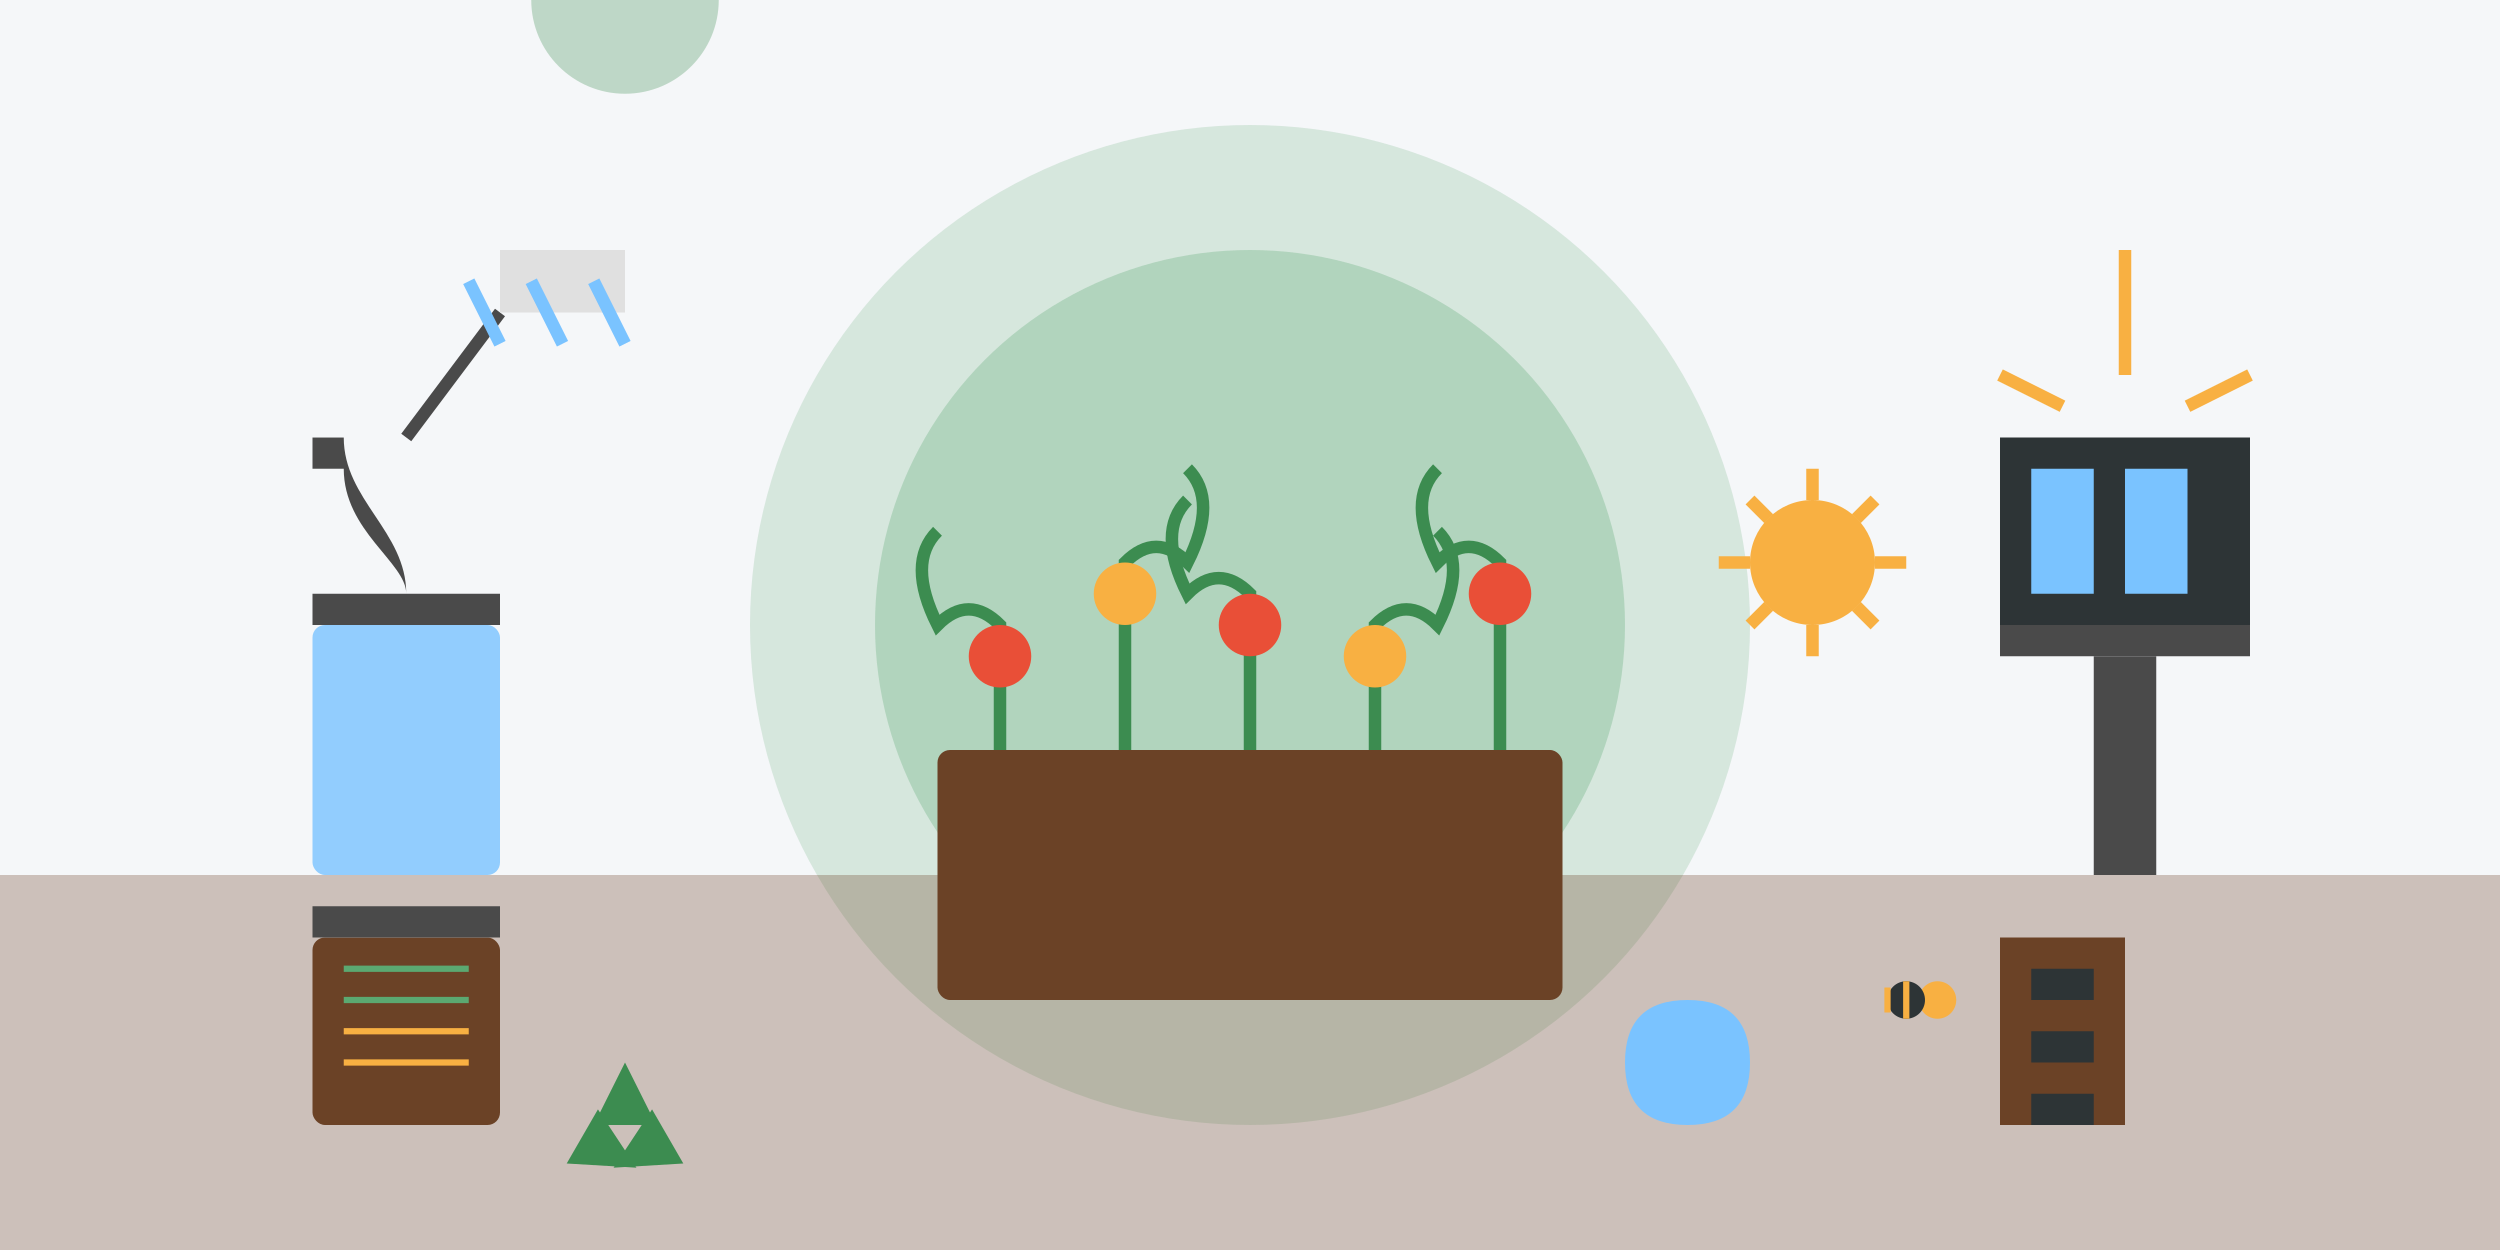 <svg xmlns="http://www.w3.org/2000/svg" viewBox="0 0 400 200" width="400" height="200">
  <!-- Background -->
  <rect width="400" height="200" fill="#f5f7f9"/>
  
  <!-- Circular garden layout -->
  <circle cx="200" cy="100" r="80" fill="#5ba971" opacity="0.2"/>
  <circle cx="200" cy="100" r="60" fill="#5ba971" opacity="0.3"/>
  
  <!-- Soil/ground -->
  <rect x="0" y="140" width="400" height="60" fill="#6b4226" opacity="0.3"/>
  
  <!-- Water barrel/rain collection -->
  <rect x="50" y="100" width="30" height="40" rx="2" fill="#7ac3ff" opacity="0.8"/>
  <rect x="50" y="95" width="30" height="5" fill="#4a4a4a"/>
  <path d="M65 95 C 65 85, 55 80, 55 70 L 50 70 L 50 75 L 55 75 C 55 85, 65 90, 65 95 Z" fill="#4a4a4a"/>
  <path d="M65 70 L 80 50" stroke="#4a4a4a" stroke-width="2"/>
  <rect x="80" y="40" width="20" height="10" fill="#e0e0e0"/>
  
  <!-- Rain drops -->
  <path d="M75 45 L 80 55" stroke="#7ac3ff" stroke-width="2"/>
  <path d="M85 45 L 90 55" stroke="#7ac3ff" stroke-width="2"/>
  <path d="M95 45 L 100 55" stroke="#7ac3ff" stroke-width="2"/>
  
  <!-- Solar panel -->
  <rect x="320" y="70" width="40" height="30" fill="#2d3436"/>
  <rect x="325" y="75" width="10" height="20" fill="#7ac3ff"/>
  <rect x="340" y="75" width="10" height="20" fill="#7ac3ff"/>
  <rect x="320" y="100" width="40" height="5" fill="#4a4a4a"/>
  <rect x="335" y="105" width="10" height="35" fill="#4a4a4a"/>
  
  <!-- Sun rays -->
  <line x1="340" y1="40" x2="340" y2="60" stroke="#f8b042" stroke-width="2"/>
  <line x1="320" y1="60" x2="330" y2="65" stroke="#f8b042" stroke-width="2"/>
  <line x1="360" y1="60" x2="350" y2="65" stroke="#f8b042" stroke-width="2"/>
  
  <!-- Compost bin -->
  <rect x="50" y="150" width="30" height="30" rx="2" fill="#6b4226"/>
  <rect x="50" y="145" width="30" height="5" fill="#4a4a4a"/>
  <line x1="55" y1="155" x2="75" y2="155" stroke="#5ba971" stroke-width="1"/>
  <line x1="55" y1="160" x2="75" y2="160" stroke="#5ba971" stroke-width="1"/>
  <line x1="55" y1="165" x2="75" y2="165" stroke="#f8b042" stroke-width="1"/>
  <line x1="55" y1="170" x2="75" y2="170" stroke="#f8b042" stroke-width="1"/>
  
  <!-- Raised garden bed -->
  <rect x="150" y="120" width="100" height="40" rx="2" fill="#6b4226"/>
  
  <!-- Plants in raised bed -->
  <path d="M160 120 L 160 100 Q 155 95, 150 100 Q 145 90, 150 85" stroke="#3c8c50" stroke-width="2" fill="none"/>
  <path d="M180 120 L 180 90 Q 185 85, 190 90 Q 195 80, 190 75" stroke="#3c8c50" stroke-width="2" fill="none"/>
  <path d="M200 120 L 200 95 Q 195 90, 190 95 Q 185 85, 190 80" stroke="#3c8c50" stroke-width="2" fill="none"/>
  <path d="M220 120 L 220 100 Q 225 95, 230 100 Q 235 90, 230 85" stroke="#3c8c50" stroke-width="2" fill="none"/>
  <path d="M240 120 L 240 90 Q 235 85, 230 90 Q 225 80, 230 75" stroke="#3c8c50" stroke-width="2" fill="none"/>
  
  <!-- Vegetables -->
  <circle cx="160" cy="105" r="5" fill="#e94f37"/>
  <circle cx="180" cy="95" r="5" fill="#f8b042"/>
  <circle cx="200" cy="100" r="5" fill="#e94f37"/>
  <circle cx="220" cy="105" r="5" fill="#f8b042"/>
  <circle cx="240" cy="95" r="5" fill="#e94f37"/>
  
  <!-- Bee house/bug hotel -->
  <rect x="320" y="150" width="20" height="30" fill="#6b4226"/>
  <rect x="325" y="155" width="10" height="5" fill="#2d3436"/>
  <rect x="325" y="165" width="10" height="5" fill="#2d3436"/>
  <rect x="325" y="175" width="10" height="5" fill="#2d3436"/>
  
  <!-- Bee -->
  <circle cx="310" cy="160" r="3" fill="#f8b042"/>
  <circle cx="305" cy="160" r="3" fill="#2d3436"/>
  <line x1="305" y1="157" x2="305" y2="163" stroke="#f8b042" stroke-width="1"/>
  <line x1="302" y1="158" x2="302" y2="162" stroke="#f8b042" stroke-width="1"/>
  
  <!-- Recycling symbol -->
  <circle cx="100" y="180" r="15" fill="#3c8c50" opacity="0.3"/>
  <path d="M100 170 L 105 180 L 95 180 Z" fill="#3c8c50"/>
  <path d="M105 175 L 110 185 L 100 185 Z" fill="#3c8c50" transform="rotate(120, 100, 180)"/>
  <path d="M95 175 L 100 185 L 90 185 Z" fill="#3c8c50" transform="rotate(240, 100, 180)"/>
  
  <!-- Water drop symbol -->
  <path d="M280 170 Q 280 160, 270 160 Q 260 160, 260 170 Q 260 180, 270 180 Q 280 180, 280 170 Z" fill="#7ac3ff"/>
  
  <!-- Sun symbol -->
  <circle cx="290" cy="90" r="10" fill="#f8b042"/>
  <line x1="290" y1="75" x2="290" y2="80" stroke="#f8b042" stroke-width="2"/>
  <line x1="290" y1="100" x2="290" y2="105" stroke="#f8b042" stroke-width="2"/>
  <line x1="275" y1="90" x2="280" y2="90" stroke="#f8b042" stroke-width="2"/>
  <line x1="300" y1="90" x2="305" y2="90" stroke="#f8b042" stroke-width="2"/>
  <line x1="280" y1="80" x2="283" y2="83" stroke="#f8b042" stroke-width="2"/>
  <line x1="297" y1="97" x2="300" y2="100" stroke="#f8b042" stroke-width="2"/>
  <line x1="280" y1="100" x2="283" y2="97" stroke="#f8b042" stroke-width="2"/>
  <line x1="297" y1="83" x2="300" y2="80" stroke="#f8b042" stroke-width="2"/>
</svg>
